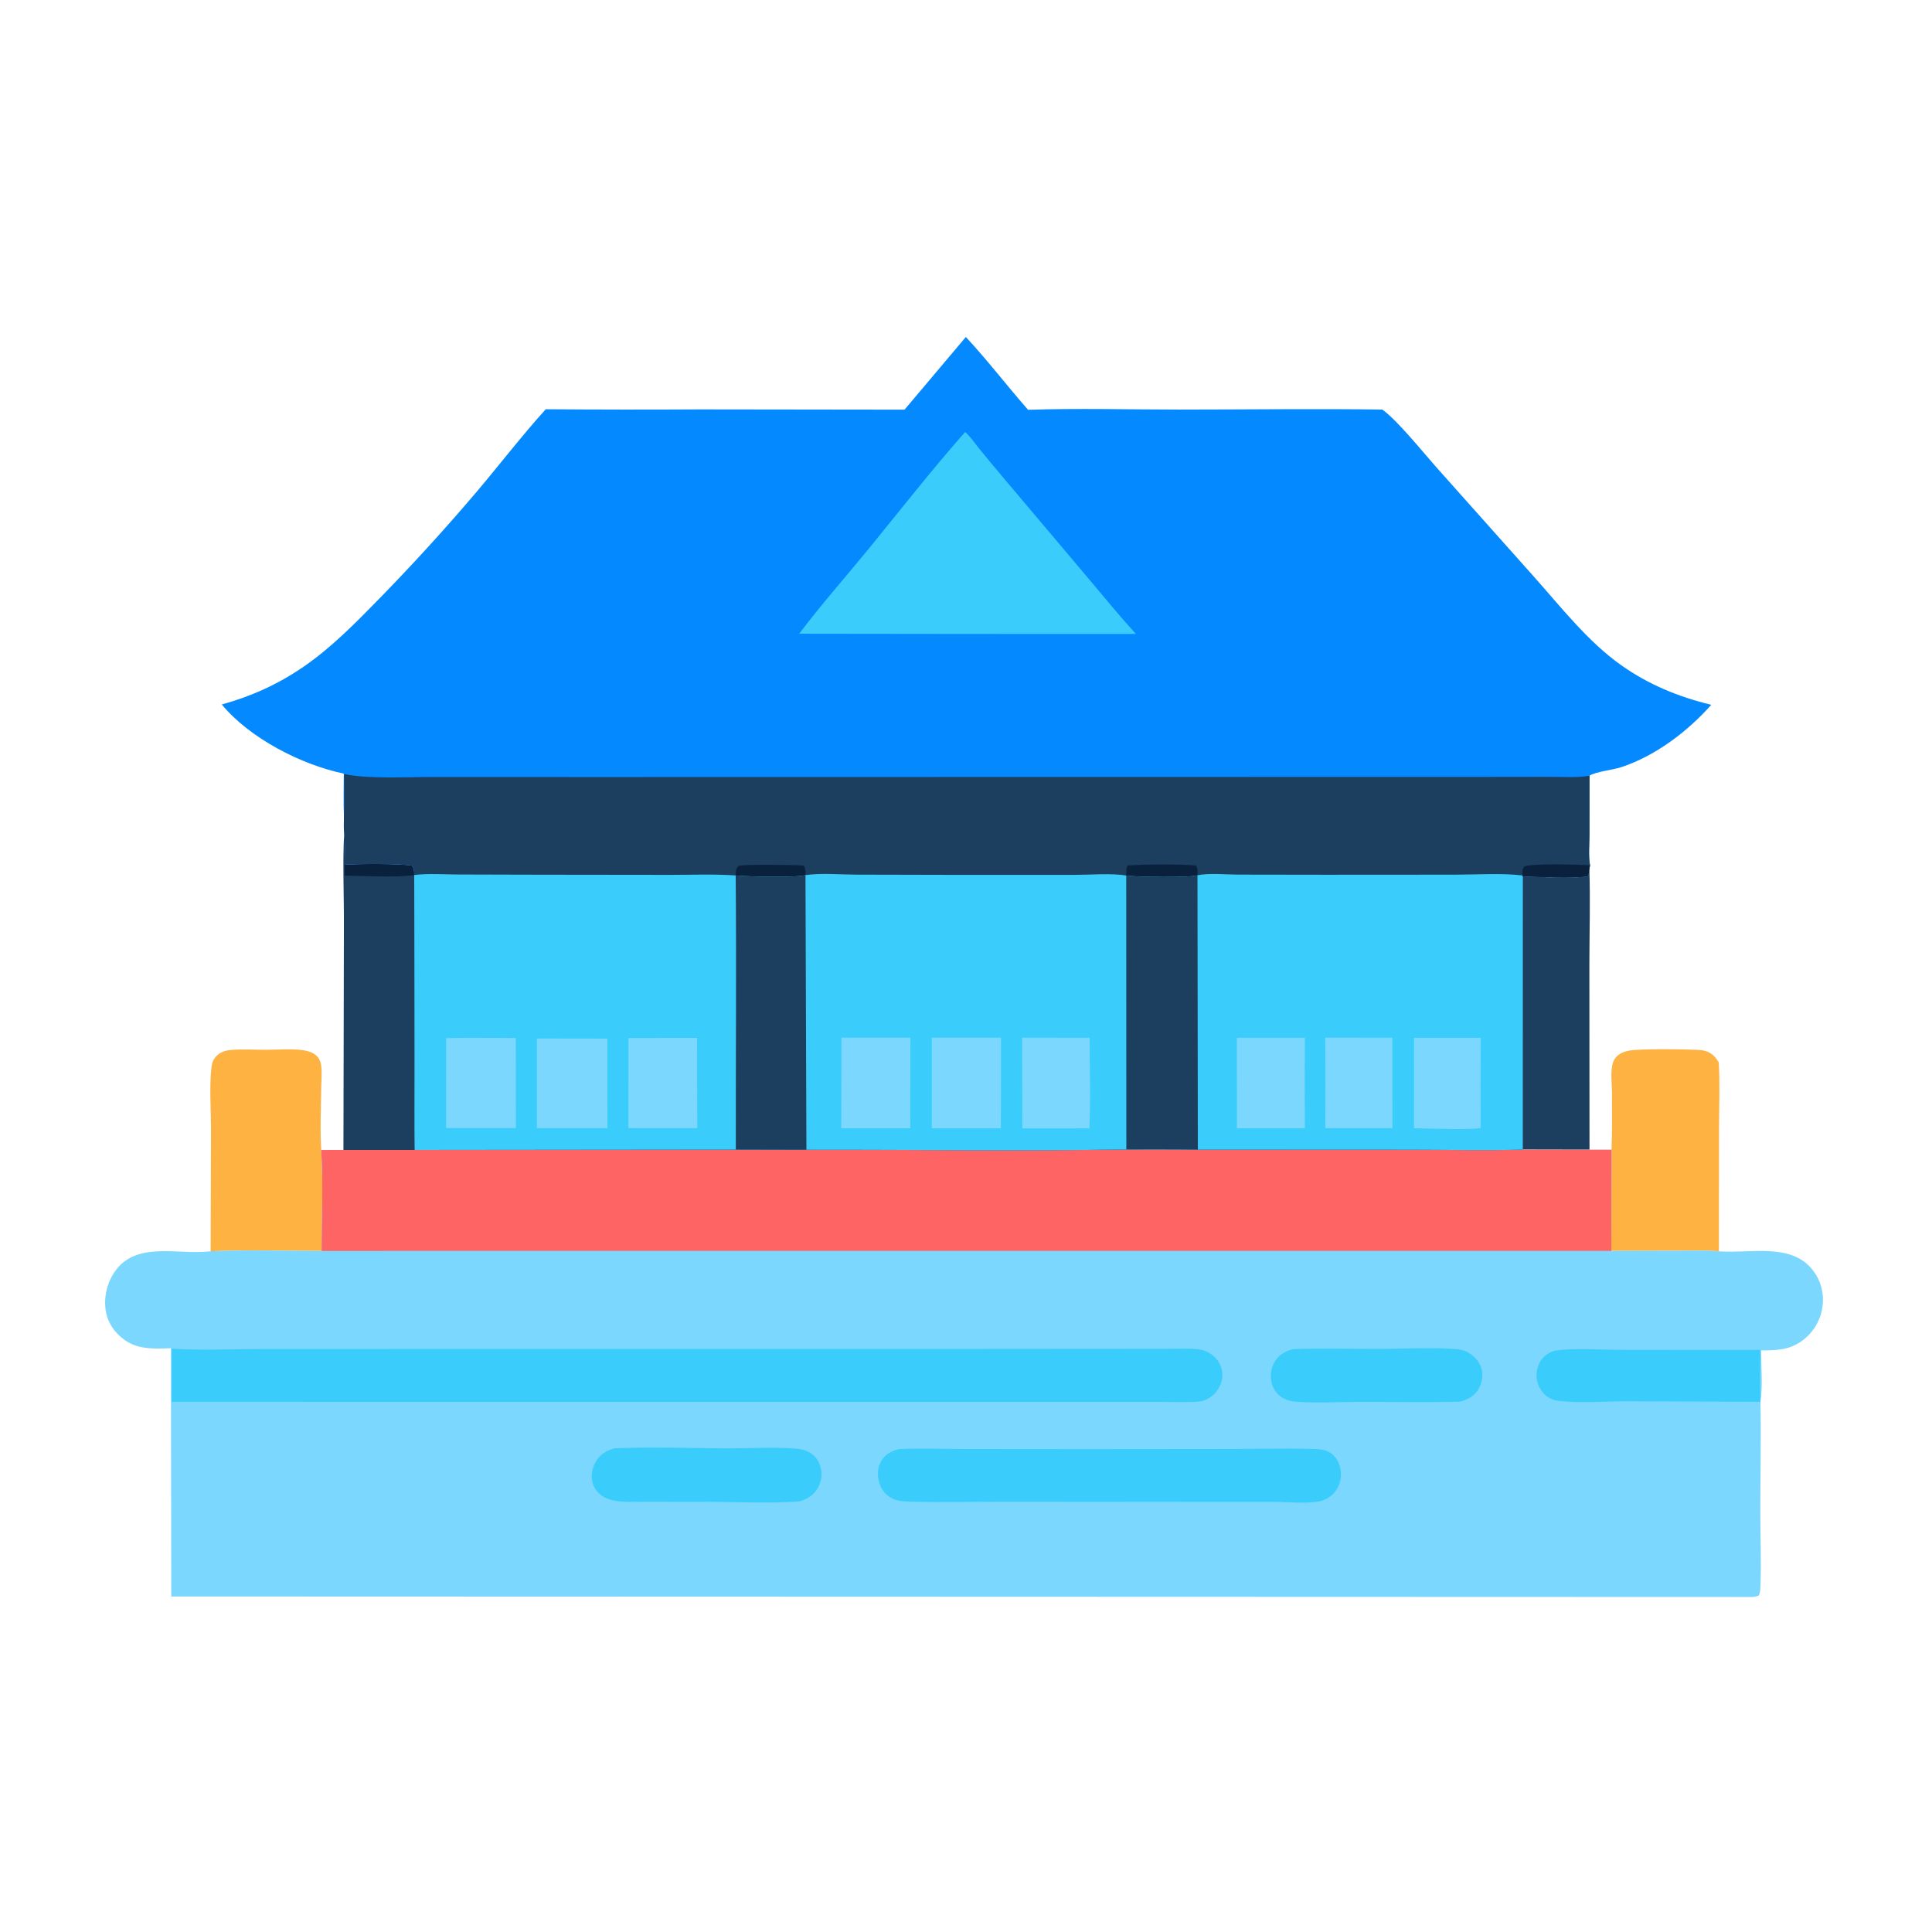 <svg width="1024" height="1024" viewBox="0 0 1024 1024" fill="none" xmlns="http://www.w3.org/2000/svg">
<path d="M807.03 464.475C816.656 464.771 832.285 465.828 841.319 464.457C842.311 463.325 842.186 461.916 842.383 460.446C842.967 477.329 842.407 494.395 842.399 511.295L842.47 609.388L807.012 609.321L807.03 464.475Z" fill="#1C3E5F"/>
<path d="M182.028 609.473L182.273 491.465C182.374 474.809 181.546 457.932 182.413 441.305C183.019 446.899 182.715 452.677 182.685 458.301C189.536 457.808 212.14 457.655 218.277 458.805C219.596 460.363 219.512 461.801 219.543 463.769L219.796 560.409C219.839 576.755 219.561 593.144 219.874 609.484L182.028 609.473Z" fill="#1C3E5F"/>
<path d="M182.685 458.301C189.536 457.808 212.14 457.655 218.277 458.805C219.596 460.363 219.512 461.801 219.543 463.769C210.587 465.243 192.481 464.184 182.717 464.141L182.685 458.301Z" fill="#0A213E"/>
<path d="M854.135 609.372C854.493 599.214 854.401 589.018 854.356 578.854C854.336 574.466 853.682 569.316 854.449 565.016C854.798 563.062 855.556 561.235 857.002 559.839C858.753 558.148 861.214 557.239 863.577 556.831C869.614 555.789 893.984 556.08 900.907 556.534C904.165 556.748 907.032 557.935 909.153 560.471C909.851 561.305 910.422 562.193 910.976 563.125C911.635 574.304 911.146 585.743 911.123 596.95L911.052 663.217C904.01 662.577 896.693 662.905 889.614 662.914L854.009 662.994L854.135 609.372Z" fill="#FDB241"/>
<path d="M111.654 663.188L111.836 598.485C111.834 588.101 110.916 575.829 112.082 565.702C112.333 563.53 112.826 561.967 114.223 560.26C116.213 557.827 119.178 556.798 122.226 556.521C128.249 555.974 134.738 556.423 140.8 556.411C147.239 556.398 154.48 555.745 160.831 556.665C163.212 557.011 165.81 557.844 167.642 559.461C169.196 560.834 169.938 562.657 170.212 564.679C170.761 568.744 170.276 573.318 170.226 577.436C170.098 588.068 169.605 598.908 170.262 609.508C171.404 627.117 170.491 645.34 170.459 663.021C150.91 662.971 131.177 662.383 111.654 663.188Z" fill="#FDB241"/>
<path d="M842.47 609.388L854.135 609.372L854.009 662.994L889.614 662.914C896.693 662.905 904.01 662.577 911.052 663.217L911.711 663.266C927.522 664.336 948.644 658.837 960.11 672.34C964.692 677.736 966.743 684.501 966.067 691.533C966.023 691.99 965.967 692.446 965.9 692.901C965.833 693.356 965.753 693.808 965.662 694.259C965.571 694.71 965.469 695.158 965.355 695.603C965.241 696.048 965.116 696.491 964.979 696.93C964.842 697.369 964.695 697.804 964.536 698.235C964.377 698.666 964.206 699.093 964.025 699.516C963.844 699.939 963.653 700.356 963.45 700.768C963.247 701.181 963.034 701.588 962.81 701.99C962.587 702.391 962.353 702.787 962.109 703.177C961.865 703.566 961.611 703.949 961.347 704.326C961.084 704.703 960.81 705.072 960.527 705.434C960.244 705.797 959.953 706.152 959.652 706.499C959.351 706.846 959.041 707.186 958.722 707.517C958.403 707.848 958.076 708.171 957.741 708.486C957.406 708.801 957.063 709.106 956.712 709.403C956.361 709.7 956.003 709.987 955.637 710.266C948.724 715.565 941.637 715.766 933.412 715.727C933.414 722.94 934.369 735.928 933.073 742.675L933.077 742.986C933.486 762.261 933.012 781.646 932.999 800.931C932.991 814.323 933.626 827.992 933.034 841.35C932.967 842.853 932.932 844.217 932.241 845.589C930.803 846.444 928.993 846.428 927.357 846.441L90.77 846.169L90.585 714.6C81.731 714.827 73.085 715.506 65.547 709.836C60.313 705.9 56.851 700.672 55.96 694.118C55.9 693.652 55.851 693.185 55.814 692.716C55.777 692.247 55.751 691.778 55.736 691.308C55.722 690.838 55.719 690.368 55.727 689.898C55.736 689.428 55.756 688.958 55.787 688.489C55.818 688.02 55.861 687.552 55.915 687.085C55.969 686.618 56.035 686.153 56.112 685.689C56.188 685.225 56.277 684.763 56.376 684.304C56.475 683.845 56.586 683.388 56.707 682.934C56.829 682.479 56.962 682.028 57.105 681.581C57.249 681.133 57.403 680.689 57.568 680.249C57.733 679.809 57.909 679.373 58.096 678.942C58.282 678.51 58.479 678.083 58.686 677.661C58.893 677.239 59.111 676.822 59.338 676.411C59.566 676 59.803 675.594 60.051 675.194C60.298 674.795 60.555 674.401 60.821 674.014C61.088 673.627 61.364 673.246 61.649 672.872C73.267 657.9 95.018 665.203 111.224 663.245C111.367 663.228 111.51 663.207 111.654 663.188C131.177 662.383 150.91 662.971 170.459 663.021C170.491 645.34 171.404 627.117 170.262 609.508L182.028 609.473L219.874 609.484L390.015 609.303L427.413 609.388C483.927 609.299 540.545 610.141 597.045 609.204C609.651 609.225 622.274 609.118 634.878 609.312L746.209 609.365C766.439 609.369 786.795 609.825 807.012 609.321L842.47 609.388Z" fill="#7BD7FD"/>
<path d="M685.217 715.096C700.802 714.502 716.549 715.011 732.157 714.962C744.812 714.922 757.91 714.173 770.522 714.955C772.922 715.104 775.352 715.438 777.531 716.516C780.97 718.219 783.995 721.494 785.149 725.182C786.256 728.718 785.479 733.168 783.598 736.312C781.396 739.995 777.856 741.897 773.807 742.89C756.259 743.38 738.619 743.005 721.061 743.013C709.865 743.019 698.25 743.757 687.104 742.943C684.846 742.778 682.711 742.395 680.668 741.374C680.285 741.183 679.913 740.973 679.552 740.744C679.191 740.515 678.843 740.268 678.506 740.004C678.17 739.739 677.848 739.459 677.541 739.162C677.233 738.865 676.941 738.553 676.665 738.226C676.389 737.899 676.13 737.56 675.888 737.207C675.647 736.854 675.424 736.49 675.219 736.115C675.014 735.739 674.829 735.354 674.664 734.96C674.498 734.566 674.353 734.164 674.228 733.755C674.082 733.285 673.96 732.809 673.861 732.326C673.762 731.843 673.688 731.357 673.637 730.867C673.586 730.378 673.56 729.887 673.557 729.394C673.555 728.901 673.577 728.41 673.624 727.92C673.671 727.429 673.741 726.942 673.836 726.459C673.931 725.976 674.049 725.498 674.19 725.027C674.332 724.556 674.497 724.092 674.685 723.637C674.872 723.182 675.082 722.737 675.314 722.302C677.544 718.164 680.828 716.328 685.217 715.096Z" fill="#3ACDFC"/>
<path d="M933.077 742.986L861.675 742.695C850.712 742.709 836.842 743.831 826.165 742.491C823.493 742.155 821.28 741.366 819.219 739.592C818.858 739.277 818.515 738.944 818.188 738.594C817.861 738.244 817.552 737.878 817.263 737.496C816.974 737.115 816.704 736.719 816.455 736.31C816.206 735.901 815.978 735.481 815.772 735.048C815.566 734.616 815.382 734.174 815.221 733.723C815.06 733.272 814.922 732.814 814.807 732.349C814.692 731.884 814.602 731.414 814.536 730.94C814.469 730.465 814.427 729.989 814.409 729.51C814.269 725.787 815.495 722.012 818.133 719.329C819.847 717.587 822.279 716.221 824.701 715.83C833.51 714.406 849.587 715.431 859.023 715.448L932.941 715.522C932.918 724.557 932.681 733.649 933.073 742.675L933.077 742.986Z" fill="#3ACDFC"/>
<path d="M325.571 767.653C345.247 766.81 365.231 767.556 384.938 767.646C396.518 767.7 410.624 766.889 421.873 767.806C424.121 767.989 426.273 768.362 428.303 769.391C428.696 769.586 429.078 769.8 429.449 770.035C429.82 770.269 430.177 770.522 430.521 770.794C430.865 771.066 431.194 771.355 431.508 771.662C431.822 771.968 432.119 772.29 432.399 772.627C432.679 772.964 432.941 773.316 433.185 773.681C433.428 774.046 433.652 774.422 433.856 774.81C434.06 775.199 434.243 775.597 434.406 776.004C434.568 776.411 434.709 776.826 434.828 777.248C434.963 777.713 435.075 778.184 435.164 778.66C435.253 779.137 435.318 779.616 435.359 780.099C435.4 780.582 435.418 781.065 435.411 781.55C435.404 782.034 435.374 782.517 435.319 782.999C435.264 783.48 435.186 783.958 435.084 784.431C434.983 784.905 434.858 785.373 434.71 785.834C434.562 786.295 434.391 786.748 434.198 787.193C434.005 787.637 433.791 788.071 433.555 788.494C431.235 792.618 427.963 794.539 423.531 795.794C407.035 796.938 389.647 795.999 373.071 795.977L343.945 795.932C339.021 795.922 333.979 796.177 329.069 795.815C326.17 795.601 323.196 795.042 320.58 793.73C317.502 792.186 315.208 789.623 314.218 786.305C313.108 782.583 313.687 778.409 315.578 775.039C317.902 770.894 321.146 768.998 325.571 767.653Z" fill="#3ACDFC"/>
<path d="M476.284 768.057C487.688 767.502 499.322 767.982 510.751 767.995L576.454 768.054L653.897 767.98C667.727 767.949 681.667 767.551 695.483 767.969C698.009 768.046 700.915 768.096 703.269 769.083C706.261 770.338 708.374 772.602 709.584 775.598C711.162 779.506 711.144 784.107 709.295 787.918C707.281 792.067 704.321 794.2 700.026 795.597C692.7 797.116 683.35 796.073 675.786 796.037L633.928 796.009L532.505 795.922C515.877 795.908 499.065 796.428 482.455 795.878C479.282 795.773 475.682 795.686 472.828 794.172C469.494 792.402 467.266 789.834 466.135 786.239C464.937 782.43 464.944 778.252 466.884 774.681C468.963 770.853 472.238 769.177 476.284 768.057Z" fill="#3ACDFC"/>
<path d="M91.063 714.832C106.844 715.825 123.135 715.037 138.958 715.011L227.012 714.976L502.785 714.973L592.73 714.903L619.674 714.899C624.807 714.901 630.194 714.586 635.28 715.185C638.056 715.512 640.55 716.586 642.748 718.331C645.521 720.534 647.401 723.728 647.798 727.263C648.3 731.745 646.622 735.32 643.826 738.692C641.271 740.928 638.855 742.534 635.399 742.825C628.699 743.39 621.736 743.041 615.011 743.031L580.735 743.003L469.184 743.012L90.972 742.998L91.063 714.832Z" fill="#3ACDFC"/>
<path d="M842.47 609.388L854.135 609.372L854.009 662.994L170.459 663.021C170.491 645.34 171.404 627.117 170.262 609.508L182.028 609.473L219.874 609.484L390.015 609.303L427.413 609.388C483.927 609.299 540.545 610.141 597.045 609.204C609.651 609.225 622.274 609.118 634.878 609.312L746.209 609.365C766.439 609.369 786.795 609.825 807.012 609.321L842.47 609.388Z" fill="#FE6463"/>
<path d="M479.43 217.123L511.924 178.604C523.4 190.965 533.755 204.51 544.889 217.204C571.479 216.311 598.341 217.076 624.953 217.077C660.837 217.078 696.772 216.563 732.65 217.072C740.835 222.987 753.969 239.415 761.471 247.858L812.907 305.541C827.228 321.6 841.535 340.005 859.193 352.52C873.787 362.863 889.697 369.388 907.015 373.556C894.489 387.698 877.331 400.701 859.261 406.624C854.621 408.145 846.223 408.886 842.473 411.105L842.456 442.209C842.442 447.451 841.856 453.498 842.733 458.625L842.383 460.446C842.186 461.916 842.311 463.325 841.319 464.457C832.285 465.828 816.656 464.771 807.03 464.475L807.012 609.321C786.795 609.825 766.439 609.369 746.209 609.365L634.878 609.312C622.274 609.118 609.651 609.225 597.045 609.204C540.545 610.141 483.927 609.299 427.413 609.388L390.015 609.303L219.874 609.484C219.561 593.144 219.839 576.755 219.796 560.409L219.543 463.769C219.512 461.801 219.596 460.363 218.277 458.805C212.14 457.655 189.536 457.808 182.685 458.301C182.715 452.677 183.019 446.899 182.413 441.305C182.097 438.615 182.305 435.663 182.302 432.942C181.937 425.361 182.227 417.629 182.208 410.03C159.824 405.369 132.34 391.328 117.555 373.388C133.253 369.067 147.411 362.628 160.86 353.404C175.463 343.39 188.251 330.386 200.587 317.749C218.64 299.294 236.021 280.226 252.73 260.546C264.955 246.094 276.579 230.929 289.265 216.901C316.448 217.112 343.632 217.14 370.815 216.983L479.43 217.123Z" fill="#0589FE"/>
<path d="M511.547 228.964C514.113 231.158 516.472 234.689 518.63 237.321C523.148 242.888 527.724 248.408 532.357 253.88L575.723 305.223C584.43 315.532 592.969 326.076 602.089 336.02L514.75 335.991L423.598 335.882C435.169 320.508 448.111 305.935 460.29 291.026C477.229 270.289 493.834 249.035 511.547 228.964Z" fill="#3ACDFC"/>
<path d="M182.372 410.26C195.425 412.992 215.623 411.788 229.465 411.827L313.978 411.857L630.457 411.802L781.616 411.785L821.369 411.728C828.121 411.709 835.856 412.366 842.473 411.105L842.456 442.209C842.442 447.451 841.856 453.498 842.733 458.625L842.383 460.446C842.186 461.916 842.311 463.325 841.319 464.457C832.285 465.828 816.656 464.771 807.03 464.475L807.012 609.321C786.795 609.825 766.439 609.369 746.209 609.365L634.878 609.312C622.274 609.118 609.651 609.225 597.045 609.204C540.545 610.141 483.927 609.299 427.413 609.388L390.015 609.303L219.874 609.484C219.561 593.144 219.839 576.755 219.796 560.409L219.543 463.769C219.512 461.801 219.596 460.363 218.277 458.805C212.14 457.655 189.536 457.808 182.685 458.301C182.715 452.677 183.019 446.899 182.413 441.305C182.097 438.615 182.305 435.663 182.302 432.942C182.595 425.416 182.363 417.797 182.372 410.26Z" fill="#1C3E5F"/>
<path d="M389.927 464.005C389.995 462.213 389.979 460.181 391.486 458.926C392.555 458.035 422.552 458.369 425.938 458.767C427.062 460.188 426.961 462.085 426.922 463.826C422.644 465.238 395.578 464.674 389.927 464.005Z" fill="#0A213E"/>
<path d="M806.838 463.978L806.9 462.991C806.99 461.494 806.913 460.496 807.949 459.289C811.246 457.48 837.455 458.241 842.733 458.625L842.383 460.446C842.186 461.916 842.311 463.325 841.319 464.457C832.285 465.828 816.656 464.771 807.03 464.475L806.838 463.978Z" fill="#0A213E"/>
<path d="M596.972 464.089C596.968 462.292 596.767 460.39 597.617 458.757C605.193 458.035 626.448 457.949 633.954 458.759C634.902 460.247 634.673 462.228 634.687 463.937C630.567 465.302 602.091 464.836 596.972 464.089Z" fill="#0A213E"/>
<path d="M219.543 463.769C226.993 462.848 235.107 463.472 242.634 463.496L286.151 463.611L354.912 463.691C366.468 463.725 378.415 463.187 389.927 464.005C390.519 512.426 389.916 560.877 390.015 609.303L219.874 609.484C219.561 593.144 219.839 576.755 219.796 560.409L219.543 463.769Z" fill="#3ACDFC"/>
<path d="M333.096 550.153L369.484 550.108L369.551 597.944L333.082 597.918L333.096 550.153Z" fill="#7BD7FD"/>
<path d="M236.468 550.207C248.753 549.907 261.097 550.149 273.389 550.164L273.425 597.915L236.44 597.908L236.468 550.207Z" fill="#7BD7FD"/>
<path d="M284.578 550.447L321.916 550.497L321.94 597.922L284.595 597.931L284.578 550.447Z" fill="#7BD7FD"/>
<path d="M426.922 463.826C435.433 462.611 445.274 463.548 453.904 463.575L509.828 463.703L569.97 463.682C577.81 463.678 589.615 462.71 596.972 464.089L597.045 609.204C540.545 610.141 483.927 609.299 427.413 609.388L390.015 609.303C389.916 560.877 390.519 512.426 389.927 464.005C395.578 464.674 422.644 465.238 426.922 463.826Z" fill="#3ACDFC"/>
<path d="M541.73 550.003L577.535 550.044C577.535 565.987 578.107 582.136 577.406 598.053L541.846 598.077L541.73 550.003Z" fill="#7BD7FD"/>
<path d="M446.007 549.992L482.538 549.993L482.467 598.019L445.884 598.029L446.007 549.992Z" fill="#7BD7FD"/>
<path d="M493.87 549.987L530.53 549.985L530.474 598.034L493.877 598.033L493.87 549.987Z" fill="#7BD7FD"/>
<path d="M389.927 464.005C395.578 464.674 422.644 465.238 426.922 463.826L427.413 609.388L390.015 609.303C389.916 560.877 390.519 512.426 389.927 464.005Z" fill="#1C3E5F"/>
<path d="M634.687 463.937C640.712 462.589 649.854 463.548 656.239 463.561L702.018 463.631L771.376 463.587C782.947 463.582 795.378 462.665 806.838 463.978L807.03 464.475L807.012 609.321C786.795 609.825 766.439 609.369 746.209 609.365L634.878 609.312C622.274 609.118 609.651 609.225 597.045 609.204L596.972 464.089C602.091 464.836 630.567 465.302 634.687 463.937Z" fill="#3ACDFC"/>
<path d="M749.462 550.076L784.832 550.066C784.713 565.981 784.705 581.897 784.807 597.813C779.275 599.03 756.544 598.036 749.446 598.002L749.462 550.076Z" fill="#7BD7FD"/>
<path d="M702.441 549.987L737.996 550.006L738.024 597.95L702.448 597.949C702.533 581.962 702.53 565.974 702.441 549.987Z" fill="#7BD7FD"/>
<path d="M655.56 550.045L691.618 550.034C691.498 566.017 691.498 581.999 691.618 597.981L655.594 598.007L655.56 550.045Z" fill="#7BD7FD"/>
<path d="M596.972 464.089C602.091 464.836 630.567 465.302 634.687 463.937L634.878 609.312C622.274 609.118 609.651 609.225 597.045 609.204L596.972 464.089Z" fill="#1C3E5F"/>
</svg>
